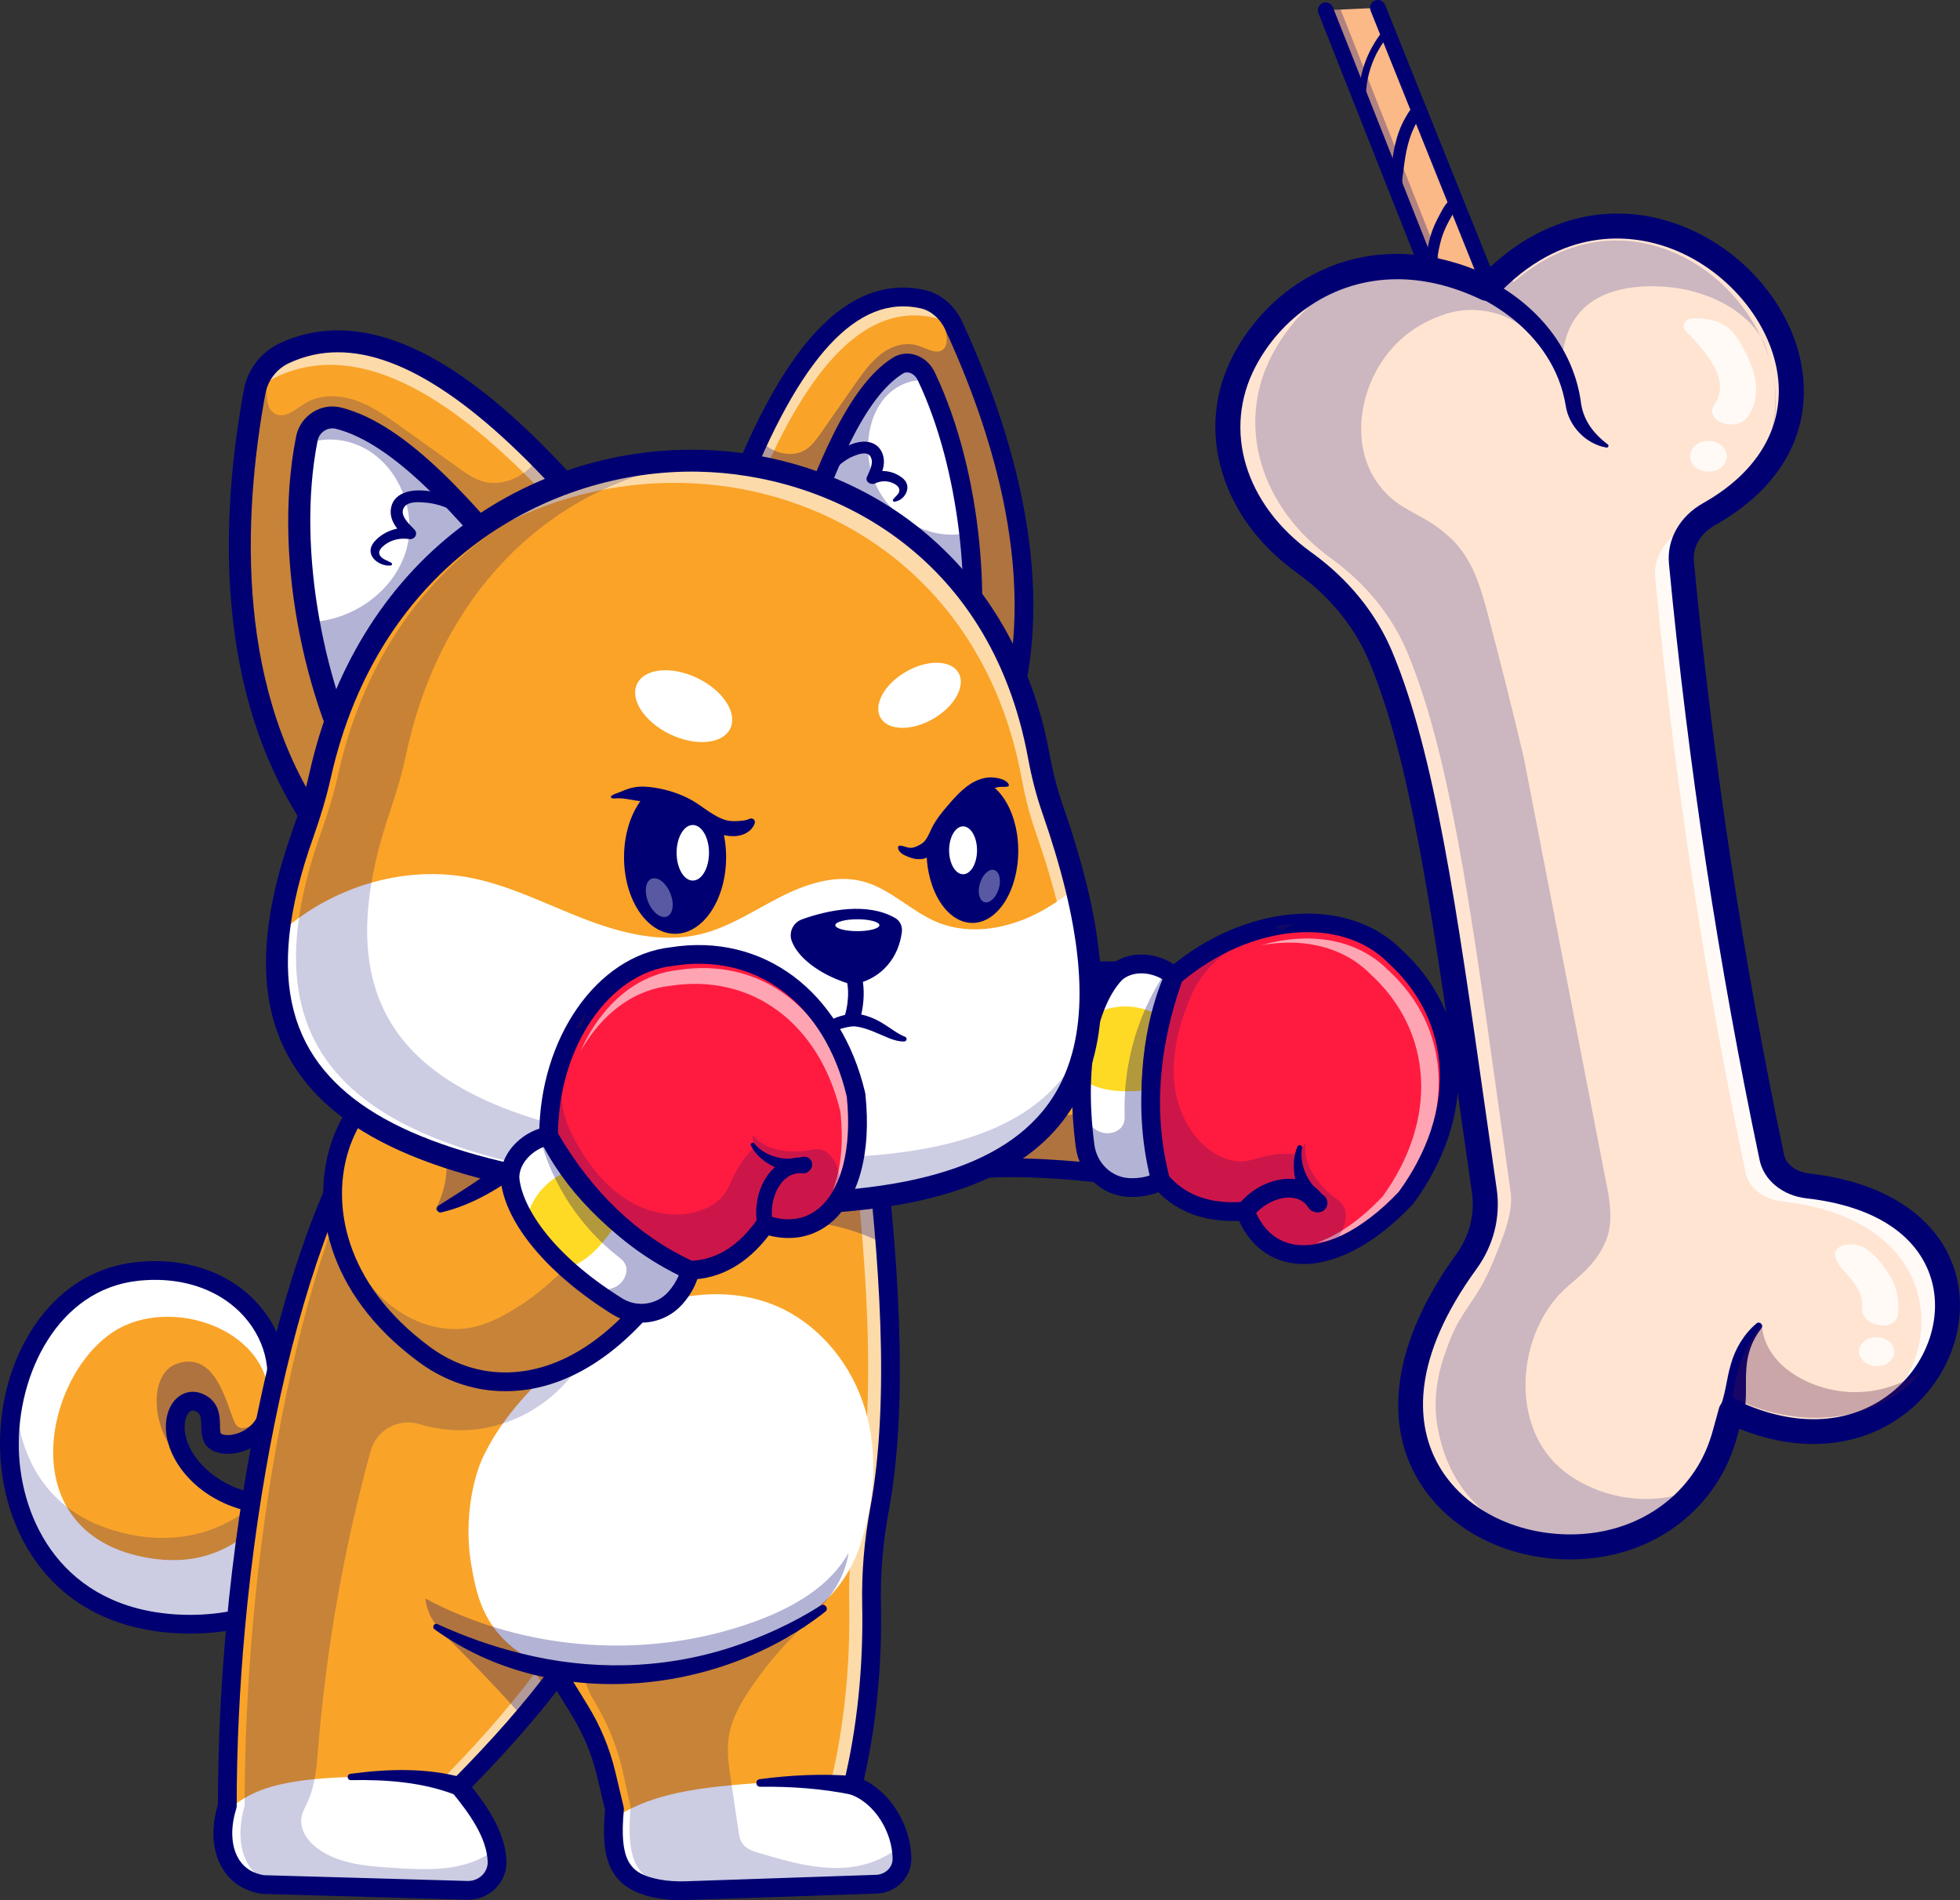 <?xml version="1.0" encoding="UTF-8"?>
<svg id="Livello_2" data-name="Livello 2" xmlns="http://www.w3.org/2000/svg" viewBox="0 0 3061.3 2968.44">
  <rect x="0" y="0" width="3061.3" height="2968.44" fill="#333333" stroke="none"/>
  <defs>
    <style>
      .cls-1 {
        fill: #faa327;
      }

      .cls-1, .cls-2, .cls-3, .cls-4, .cls-5, .cls-6, .cls-7, .cls-8, .cls-9, .cls-10, .cls-11, .cls-12 {
        stroke-width: 0px;
      }

      .cls-2 {
        fill: #4d1348;
      }

      .cls-13 {
        opacity: .6;
      }

      .cls-14 {
        opacity: .2;
      }

      .cls-3 {
        fill: #f9a429;
      }

      .cls-15 {
        opacity: .35;
      }

      .cls-4 {
        fill: none;
      }

      .cls-16 {
        opacity: .8;
      }

      .cls-5 {
        fill: #371a45;
      }

      .cls-6 {
        fill: #fff;
      }

      .cls-17 {
        opacity: .3;
      }

      .cls-7 {
        fill: #fbb987;
      }

      .cls-8 {
        fill: #ff1b40;
      }

      .cls-9 {
        fill: #feda24;
      }

      .cls-10 {
        fill: #ffe4d2;
      }

      .cls-11 {
        fill: #f9d3b7;
      }

      .cls-12 {
        fill: #000072;
      }
    </style>
  </defs>
  <g id="Layer_1" data-name="Layer 1">
    <g>
      <g>
        <g>
          <polyline class="cls-7" points="2070.55 16 2408.52 870.5 2482.66 835.4 2152.04 12.21"/>
          <g class="cls-17">
            <path class="cls-12" d="M2418.7,676.16h0c-28.87,13.66-63.27.08-75.02-29.62L2093.87,14.92l-23.32,1.08,337.97,854.49,74.14-35.09-63.96-159.25Z"/>
          </g>
          <path class="cls-12" d="M2408.52,882.71c-1.52,0-3.04-.28-4.48-.85-3.14-1.24-5.63-3.73-6.87-6.87L2059.2,20.49c-2.48-6.27.59-13.36,6.86-15.84,6.26-2.49,13.36.59,15.84,6.86l333.17,842.37,51.97-24.6L2140.71,16.76c-2.51-6.26.52-13.37,6.78-15.88,6.26-2.52,13.37.52,15.88,6.78l330.62,823.19c2.41,5.99-.27,12.82-6.11,15.59l-74.15,35.1c-1.65.78-3.44,1.17-5.22,1.17Z"/>
          <path class="cls-12" d="M2165.44,44.72c-8.3,5.26-14.06,14.89-19.12,23.14-5.56,9.07-10.16,18.74-13.87,28.71-3.65,9.82-6.33,20.01-7.96,30.36-.79,5.05-1.4,10.13-1.74,15.23-.16,2.46-.26,4.92-.31,7.39-.03,1.54-.03,3.08,0,4.62,0,.62.02,1.23.04,1.85-.15,1.67.36,1.34,1.52-1h4.88c.32.35.65.7.97,1.04l-.63,4.89c.07-.07.14-.13.21-.2,1.5-1.4,1.35-3.86,0-5.28-.07-.07-.14-.15-.21-.22-1.19-1.26-3.41-1.56-4.89-.63-2.68,1.68-3.28,4.63-1.88,7.38.98,1.93,3.82,3.12,5.9,2.4,4.13-1.44,5.06-4.35,5.12-8.38.08-5.57.01-11.06.48-16.62.92-10.87,3.14-21.62,6.4-32.03,3.18-10.15,7.42-19.92,12.64-29.18,2.72-4.83,5.71-9.52,8.94-14.02,3.23-4.5,6.96-8.56,9.37-13.58,1.73-3.6-1.97-8.33-5.86-5.86h0Z"/>
          <path class="cls-12" d="M2219.18,162.91c-10.16-3.95-19.73,13.4-23.68,20.15-6.2,10.6-10.88,22.04-14.21,33.85-3.37,11.93-5.43,24.17-7.1,36.43-1.67,12.27-4.62,25.64-1.31,37.85,3.39,12.49,22.74,5.29,16.79-7.08-.77-1.59-1.77-2.44-3.3-3.3,1.41,1.83,2.81,3.66,4.22,5.49-1.13-5.23.22-10.62.89-15.83.76-5.85,1.42-11.71,2.28-17.55,1.76-11.86,4.01-23.69,7.59-35.15,3.33-10.69,7.88-20.9,13.74-30.45,3.24-5.27,14.43-20.42,4.09-24.43h0Z"/>
          <path class="cls-12" d="M2267.59,310.34c-9.91,6.12-15.29,18.37-20.67,28.28-5.4,9.95-9.84,20.36-12.99,31.24-3.11,10.76-4.9,21.8-6.26,32.91-.72,5.93-1.22,11.87-1.64,17.83-.41,5.81-1.53,11.97-.07,17.66,2.06,8,12.14,6.51,14.79,0,2.03-5,1.63-11.19,2.14-16.54.53-5.58,1.13-11.16,1.88-16.72,1.38-10.25,3.33-20.48,6.14-30.45,2.9-10.27,7.06-19.84,12.15-29.2,5.1-9.39,12.19-19.56,12.18-30.61,0-3.78-4.35-6.44-7.66-4.39h0Z"/>
          <path class="cls-12" d="M2318.96,433.01c-1.62,1.14-3.62,1.44-5.22,2.76-2.11,1.74-3.93,4.14-5.51,6.36-3.23,4.53-6.14,9.33-8.88,14.16-5.47,9.66-9.89,19.91-13.49,30.4-3.51,10.23-6.16,20.76-7.91,31.43-.9,5.48-1.61,11-2.07,16.53-.49,5.74-1.53,11.6,1.09,16.88,3.09,6.22,13.94,1.83,11.37-4.79-.1-.57-.2-1.13-.3-1.7.03-2.86-2.88-3.93-5.17-2.97-.18.03-.36.07-.53.1,1.79,3.12,3.58,6.24,5.37,9.36,2.48-4.6,1.89-9.82,2.27-14.92.42-5.58,1.1-11.12,2.07-16.63,1.87-10.65,4.64-21.15,8.26-31.34,3.52-9.9,7.92-19.55,12.92-28.79,2.64-4.88,5.94-9.47,8.29-14.49,2.19-4.68,2.15-7.42-.33-11.77-.41-.72-1.51-1.09-2.23-.59h0Z"/>
          <path class="cls-12" d="M2357.24,532.86c-9.56,5.57-13.34,19.21-17.21,28.91-4.59,11.51-8.33,23.36-11.36,35.38-5.87,23.24-10.13,48.34-9.36,72.38,3.38-2.57,6.76-5.15,10.14-7.72-2.61-.94-3.86-.62-6.17.81-5.08,3.14-5.29,10.74,0,13.83,5.51,3.22,11.66-.98,12.05-6.91,1.51-23.12,3.4-45.47,9.12-68.03,2.77-10.93,6.2-21.66,10.06-32.25,1.95-5.35,4.07-10.62,6.32-15.85,2.2-5.12,4.59-10.54,3.95-16.22-.41-3.65-3.97-6.4-7.54-4.32h0Z"/>
          <path class="cls-12" d="M2412.7,652.85c-2.71,1.89-4.69,2.27-6.79,5.07-1.97,2.62-3.76,5.65-5.34,8.51-3.18,5.78-5.65,12.07-8.09,18.2-5.23,13.16-9,27.05-12.09,40.85-6.13,27.35-8.64,55.52-7.69,83.52l8.24-8.24c.95.09,1.91.18,2.86.27-.37-3.8-4.19-5.22-7.11-2.94-3.34,2.6-3.88,6.92-4,10.91-.32,10.61,16.84,10.62,16.48,0-.92-26.99,1.47-53.88,7.28-80.25,2.82-12.81,6.58-25.31,10.73-37.74,2.12-6.35,4.52-12.64,6.54-19.02.99-3.12,2.1-6.38,2.76-9.59.59-2.89-.3-4.87-.45-7.61-.08-1.55-1.88-2.96-3.36-1.93h0Z"/>
        </g>
        <g>
          <path class="cls-10" d="M2290.35,1970.88c23.96-32.97,33.57-71.88,28-110.42-56.28-391.31-89.21-661.35-161.97-835.02-23.47-55.99-64.06-106.43-118.32-145.76-.47-.34-.94-.69-1.41-1.03-109.98-79.25-149.88-206.58-92.94-315.09,39.93-76.04,116.12-136.39,212.31-145.68,50.54-4.96,106.57,4.21,165.79,32.54.18-.17.3-.32.48-.49,1.03-1.09,2.06-2.18,3.08-3.26,5.79-6.06,11.61-11.77,17.57-17.17,257.55-236.4,608.4,133.29,382.14,334.44-.01.08-.07.11-.18.17-4.25,3.78-8.68,7.49-13.34,11.13-.29.24-.63.51-.96.74-12.21,9.5-25.85,18.55-40.99,27.08-29.96,16.87-46.3,45.74-43.42,75.75,30.7,322.59,78.61,631.84,141.29,929.58,4.88,23.18,27.74,41.09,56.12,44.27,258.59,29.01,262.68,245.56,140.54,340.09-60.83,47-152.84,63.83-260.38,12.31l-4.61,16.68-5.3,19.13c-5.75,20.74-13.98,40.97-25.51,59.9-6.01,9.85-12.58,19.06-19.66,27.61-2.26,2.74-4.61,5.44-6.99,8.04-51.1,56.63-124.4,81.85-196.48,80.09-179.28-4.38-351-175.59-154.85-445.63Z"/>
          <g class="cls-16">
            <path class="cls-6" d="M2684.17,788.01c-.01.08-.07.11-.18.17-4.25,3.78-8.68,7.49-13.34,11.13-.29.24-.63.51-.96.74-12.21,9.5-25.85,18.56-40.99,27.08-29.96,16.87-46.3,45.74-43.42,75.75,30.7,322.59,78.61,631.84,141.29,929.58,4.88,23.18,27.74,41.09,56.12,44.27,258.59,29.01,262.68,245.56,140.54,340.09-.6.47-1.23.91-1.84,1.37,15.55-6.89,29.86-15.48,42.76-25.44,122.14-94.53,118.05-311.08-140.54-340.09-28.37-3.18-51.24-21.09-56.12-44.27-62.68-297.73-110.58-606.99-141.29-929.58-2.88-30.01,13.47-58.88,43.42-75.75,15.14-8.53,28.78-17.59,40.99-27.08.33-.23.68-.5.96-.74,4.66-3.64,9.09-7.35,13.34-11.13.11-.06.16-.1.18-.17,216.45-192.43-95.24-539.02-348.16-361.76,17.86-12.53,78.58-51.86,163.55-48.53,122.5,4.8,190.81,94.16,205.95,113.96,8.22,10.76,78.05,105.54,31.42,213.67-24.72,57.32-70.66,91.7-93.68,106.74Z"/>
          </g>
          <path class="cls-12" d="M2452.71,2436.15c-5.31,0-10.64-.14-16.02-.41-103.31-5.22-191.82-59.38-231-141.31-44.67-93.43-20.21-212.41,68.86-335.01,20.62-28.39,29.32-62.54,24.48-96.18-5.76-40.04-11.27-78.81-16.61-116.34-46.26-325.29-79.69-560.31-144.06-713.9-22.25-53.09-60.9-100.64-111.78-137.5l-1.34-.97c-57.85-41.7-98.09-95.93-116.37-156.84-18.71-62.33-12.64-125.69,17.55-183.22,62.14-118.39,210.06-206.8,390.95-127.57,85.47-85.42,193.28-113.96,297.78-78.25,108.82,37.18,191.58,136.67,201.27,241.94,8.59,93.35-40.15,174.86-137.23,229.5-23.18,13.05-35.73,34.3-33.58,56.86,29.79,312.58,77.22,624.6,140.97,927.4,3.11,14.77,19.23,26.65,39.21,28.89,118.8,13.34,201.72,68.75,227.49,152.03,22.89,73.97-4.37,160.48-67.85,215.26-70.18,60.58-169.38,71.82-268.9,31.52l-3.88,14.02c-6.54,23.64-15.84,45.46-27.66,64.85-48.22,79.16-134.24,125.22-232.29,125.22ZM2182.42,436.22c-102.11,0-181.9,61.14-221.4,136.41-51.81,98.71-16.82,215.33,87.05,290.2l1.42,1.02c56.7,41.08,99.88,94.35,124.9,154.05,66.31,158.22,100.03,395.33,146.71,723.5,5.34,37.51,10.85,76.26,16.6,116.28,6.29,43.75-4.91,88.04-31.54,124.7-102.86,141.59-92.24,238.68-65.22,295.2,32.99,68.99,108.75,114.65,197.73,119.15,90.15,4.62,169.73-35.11,212.98-106.12,9.93-16.3,17.79-34.79,23.36-54.94l9.9-35.82c1.54-5.58,5.47-10.18,10.73-12.57,5.27-2.4,11.32-2.34,16.53.16,93.44,44.77,183.75,38.76,247.74-16.48,51.9-44.79,74.42-114.78,56.05-174.14-21.28-68.75-90.36-113.06-194.53-124.76-37.07-4.17-66.44-28.14-73.08-59.67-64.06-304.22-111.71-617.7-141.63-931.74-3.6-37.82,16.82-74.08,53.31-94.61,82.85-46.64,124.58-114.78,117.49-191.88-8.19-88.99-81.78-176.7-175-208.55-54.85-18.74-162.39-33.51-266.42,78.12-5.81,6.24-15.01,8-22.72,4.3-46.41-22.19-90.45-31.82-130.97-31.82Z"/>
          <path class="cls-12" d="M2055.82,432.13c154.91-83.78,385.48,13.93,412.94,193.04,2.78,28.18,17.63,50.53,42.43,69.1,1.22.91,1.48,2.64.56,3.86-.64.86-1.69,1.24-2.67,1.07-31.96-5.35-58.91-33.38-63.67-65.85-18.41-113.39-131.99-189.2-241.21-198.86-46.3-4.64-93.46,3.33-134.82,23.62-17.07,8.12-30.17-16.35-13.55-25.98h0Z"/>
          <path class="cls-12" d="M2686.25,2199.06c8.79-19.55,10.33-45.19,16.99-67.11,6.61-24.56,20.7-48.04,40.12-64.38,4.95-4.32,11.96,2.61,7.69,7.6-14.17,18.01-21.78,39.01-23.34,61.62-2.19,25.13,1.72,48.27-4.49,74.93-7.68,27.84-47.97,14.11-36.96-12.66h0Z"/>
          <g class="cls-17">
            <path class="cls-2" d="M2457.99,634.81c8.13,14.85,16.79,26.28,22.79,33.52-10.31-11.22-32.78-38.58-40.18-76.7,4.41,13.42,7.85,25.74,17.39,43.18Z"/>
          </g>
          <g class="cls-17">
            <path class="cls-2" d="M2706.31,2182.73c1.32-14.43,4.39-31.4,10.83-49.93,8.49-24.4,20.33-44.32,31.31-59.49l3.47-2.28c.51,8.3,3.68,37.89,35.55,65.29,5.67,4.87,35.75,29.88,85.5,36.8,73.59,10.24,123.97-28.32,128.37-31.81-5.41,7.73-42.02,57.82-127.42,70.76-88.65,13.43-158.13-24.04-167.62-29.33Z"/>
          </g>
          <g class="cls-16">
            <path class="cls-6" d="M2632.56,516.61c28.84,30.23,72.8,75.74,45.16,115.07-18.08,25.73,33.73,45.09,51.71,19.73,21.4-30.18,14.35-66.04-1.45-97.34-7.48-14.82-15.97-32.39-30.81-43.44-14.44-10.75-35.44-14.01-54.36-13.26-11.06.44-17.04,12.12-10.25,19.24h0Z"/>
          </g>
          <g class="cls-16">
            <path class="cls-6" d="M2640.44,708.26c-.1.43-.2.85-.3,1.28-1.35,5.72,1.06,12.76,5.23,17.46,4.15,4.69,11.61,8.82,18.68,9.55,7.34.75,15.27-.14,21.19-3.96,6.03-3.89,9.8-8.87,11.29-15.15.1-.43.2-.85.3-1.28,1.35-5.72-1.06-12.76-5.23-17.46-4.15-4.69-11.61-8.82-18.68-9.55-7.34-.75-15.27.14-21.19,3.96-6.03,3.89-9.8,8.87-11.29,15.15h0Z"/>
          </g>
          <g class="cls-16">
            <path class="cls-6" d="M2866.21,1961.87c2.66,14.72,15.58,24.47,25.12,36.55,11.83,14.97,18.25,27.55,17.15,45.5-1.81,29.61,54.16,37.89,56.19,7.88,1.86-27.49-3.59-47.06-20.94-70.94-12.47-17.15-32.41-41.53-60.6-36.35-9.92,1.82-18.61,8.02-16.92,17.36h0Z"/>
          </g>
          <g class="cls-16">
            <path class="cls-6" d="M2903.87,2107.83c-1.06,5.71.86,12.14,5.05,16.87,4.01,4.53,11.22,8.52,18.05,9.22,7.09.73,14.75-.14,20.47-3.83,5.7-3.67,9.78-8.6,10.9-14.64,1.06-5.71-.86-12.14-5.05-16.87-4.01-4.53-11.22-8.52-18.05-9.22-7.09-.73-14.75.14-20.47,3.83-5.7,3.67-9.78,8.6-10.9,14.64h0Z"/>
          </g>
          <g>
            <g class="cls-17">
              <path class="cls-2" d="M2764.05,562.65c1.38,4.97,3.21,11.81,4.9,20.03-1.33-6.73-2.97-13.42-4.9-20.03Z"/>
            </g>
            <g class="cls-17">
              <path class="cls-2" d="M2704.05,777.24c.94-.9,1.88-1.76,2.78-2.67,23.27-22.47,39.78-46.93,50.54-72.29-3.53,7.34-20.73,41.21-51.51,73.03-.09.1-1.85,1.96-1.82,1.93Z"/>
            </g>
            <g class="cls-17">
              <path class="cls-2" d="M2763.96,562.35c-4.52-16.21-6.82-24.44-13.47-35.54-.04-.07-.09-.13-.13-.2,5.51,11.7,10.1,23.75,13.69,36.04-.03-.09-.06-.21-.08-.3Z"/>
            </g>
            <g class="cls-17">
              <path class="cls-2" d="M2757.38,702.28c.46-.95.7-1.48.7-1.48,20.75-45.87,16.63-90.22,10.88-118.12,7.8,39.47,4.97,80.61-11.58,119.6Z"/>
            </g>
            <g class="cls-14">
              <path class="cls-12" d="M2440.46,2415.84c-34.35-5.81-67.33-17.66-95.97-35.35-75.8-46.87-91.62-116.58-97.2-141.21-14.12-62.39,5.22-113.62,15.39-140.65,20.77-55.04,42.76-63.52,68.56-125.49,18.72-45.07,32.52-80.62,28.17-111.35-55.71-394.37-88.25-666.54-160.76-841.53-23.4-56.38-63.91-107.21-118.13-146.76-.47-.34-.94-.69-1.41-1.03-109.88-79.75-149.6-208.09-92.48-317.53,33.17-63.47,91.11-116.12,164.67-137.73,50.54-4.96,106.57,4.21,165.79,32.54.18-.17.3-.32.48-.49,1.03-1.09,2.06-2.18,3.08-3.26,5.79-6.06,11.61-11.77,17.57-17.17,8.75,3.37,17.55,7.27,26.48,11.54.7-.62,1.39-1.2,2.09-1.81.6-.59,1.15-1.23,1.76-1.86.09.05.17.14.21.19,148.15-125.18,320.63-39.72,381.63,89.74-26.97-44.76-87.35-73.65-146.29-78.37-17.29-1.39-82.93-6.66-125.68,29.09-39.3,32.89-39.16,83.66-39.09,107.64.02,10.34,1.03,19.02,2.01,25.28-2.38-7.85-5.02-16.13-9.46-26.01-9.41-21.27-20.32-35.8-27.64-45.57-3.31-4.4-7.25-9.36-11.94-14.71-30.58-35.01-86.47-49.08-134.52-33.48-.31.12-.63.23-.93.31-103.22,34.02-123.35,125.91-126.43,139.87-2.9,13.27-16.74,76.23,25.56,129.74,32.19,40.72,65.24,38.87,109.12,79.64,34.36,31.88,46.9,75.33,57.95,116.83,20.03,75.3,38.96,150.77,56.88,226.41l132.26,682.33c3.54,24.62,5.61,49.87-4.03,72.96-16.07,38.61-44.88,57.18-64.89,75.92-71.46,66.81-86.69,206.89-7.64,277.86,36.2,32.46,100.97,58.39,169.57,46.46,14.26-2.49,27.13-6.33,38.75-11.1-2.26,2.74-4.61,5.44-6.99,8.04-51.1,56.63-124.4,81.85-196.48,80.09Z"/>
            </g>
          </g>
          <line class="cls-4" x1="2512.17" y1="1865.6" x2="2379.91" y2="1183.27"/>
        </g>
      </g>
      <g>
        <g>
          <path class="cls-3" d="M273.79,2536.67c236.78,15,355.71-197.23,355.71-197.23l-48.02-47.69c-52.2,40.27-102.24,56.96-146.26,58.33-12.15.4-23.83-.4-34.97-2.16-39.91-6.34-72.89-25.34-95.14-49.06-24.15-25.67-35.73-56.85-29.99-83.35,4.36-20.08,19.36-31.9,36.19-24.26,31.18,14.13,6.6,50.9,27.36,61.72,18.39,9.55,58.11.43,75.13-30.97,1.95-3.57,3.71-7.17,5.34-10.82v-.04c1.59-3.5,2.99-6.99,4.29-10.53,39.94-109.48-55.81-231.37-210.06-214.21-100.94,11.21-167.6,94.67-190.2,193.41-35.08,153.25,36.19,343.31,250.62,356.86Z"/>
          <g class="cls-17">
            <path class="cls-12" d="M305.12,2298.85c-24.15-25.67-35.73-56.85-29.99-83.35,4.36-20.08,19.36-31.9,36.19-24.26,31.18,14.13,6.6,50.9,27.36,61.72,18.39,9.55,58.11.43,75.13-30.97,1.95-3.57,3.71-7.17,5.34-10.82v-.04c1.59-3.5,2.99-6.99,4.29-10.53-16.33,17.66-46.65,45.35-57.36,20.69-13.34-30.75-29.27-110.42-88.86-91.21-51.3,16.58-42.03,125.63,27.9,168.75Z"/>
          </g>
          <path class="cls-11" d="M14.67,2255.52c0,134,79.09,269.76,259.13,281.16,236.78,15,355.71-197.23,355.71-197.23l-48.02-47.69c-52.2,40.27-102.24,56.96-146.26,58.33-38.65,39.98-97.52,108.87-219.08,80.75-55.84-12.94-91.71-41.31-111.97-76.89-60.35-46.97-77.83-117.96-81-174.05-.11.47-.22.94-.32,1.41-.47,1.98-.9,4-1.3,6.02-.58,2.85-1.12,5.7-1.62,8.58-.29,1.48-.54,2.96-.76,4.43-.43,2.49-.79,5.01-1.15,7.5-.43,2.99-.79,5.98-1.12,8.98-.07.29-.11.54-.11.79-.32,2.63-.58,5.3-.79,7.93l-.11,1.3c-.29,3.17-.5,6.38-.68,9.55-.18,3.21-.32,6.38-.4,9.59-.11,3.17-.14,6.38-.14,9.55Z"/>
          <path class="cls-6" d="M273.79,2536.67c236.78,15,355.71-197.23,355.71-197.23l-48.02-47.69c-52.2,40.27-102.24,56.96-146.26,58.33-38.65,39.98-97.53,108.88-219.07,80.74-201.51-46.65-142.91-294.34-29.68-355.84,92.54-50.25,252.71,8.47,232.67,136.16,50.33-112.04-46.54-242.44-205.77-224.74-257.65,28.62-292.11,527.99,60.42,550.27Z"/>
          <g class="cls-14">
            <path class="cls-12" d="M84.32,2450.97c-2.45-2.75-4.84-5.54-7.16-8.38-.2-.24-.41-.48-.6-.73-2.37-2.93-4.66-5.92-6.9-8.95-.37-.51-.75-1.01-1.12-1.52-2.19-3.02-4.33-6.08-6.38-9.19-.24-.36-.47-.73-.71-1.09-2.07-3.17-4.08-6.37-6.01-9.62-.07-.11-.13-.22-.2-.33-1.95-3.3-3.82-6.65-5.63-10.03-.25-.47-.51-.94-.76-1.42-1.76-3.34-3.46-6.72-5.09-10.14-.16-.34-.32-.69-.48-1.04-3.33-7.09-6.36-14.31-9.1-21.66-.15-.4-.3-.8-.45-1.21-1.33-3.62-2.59-7.27-3.78-10.94-.1-.31-.19-.62-.29-.92-2.43-7.58-4.55-15.27-6.38-23.03-.07-.29-.14-.59-.21-.88-.89-3.84-1.71-7.7-2.46-11.58-.05-.27-.1-.55-.16-.82-1.51-7.93-2.72-15.91-3.63-23.94-.03-.22-.05-.43-.08-.65-.44-3.96-.81-7.94-1.11-11.92-.02-.28-.04-.55-.06-.83-.59-8.07-.89-16.16-.9-24.24,0-.13,0-.26,0-.4,0-.09,0-.18,0-.26,0-6.22.18-12.43.53-18.63,0-.08,0-.16,0-.25,0-.14.02-.29.03-.43.94-16.4,3.05-32.68,6.31-48.6,0,0,0-.02,0-.03,0,0,0,0,0,0,.27-1.31.56-2.6.84-3.91.15-.7.29-1.41.45-2.11.02-.09.04-.17.06-.26.09-.41.17-.81.27-1.22.13,2.23.28,4.49.45,6.76.03.39.06.78.09,1.17.15,1.95.33,3.91.52,5.89.04.39.07.77.11,1.16.46,4.6,1.03,9.28,1.72,14,.07.51.15,1.02.23,1.53.3,2,.62,4.01.97,6.02.07.39.13.77.2,1.16.42,2.41.87,4.82,1.36,7.25.05.25.11.5.16.75.43,2.13.89,4.26,1.38,6.4.13.56.26,1.11.39,1.67.5,2.12,1.02,4.25,1.57,6.38.07.28.14.56.21.84.64,2.43,1.32,4.87,2.04,7.31.12.41.25.82.37,1.23.6,2.02,1.24,4.03,1.9,6.05.18.56.37,1.13.56,1.69.78,2.32,1.58,4.63,2.43,6.94.03.07.05.15.08.22.89,2.41,1.84,4.82,2.82,7.22.21.52.43,1.04.65,1.55.79,1.91,1.62,3.81,2.47,5.7.26.57.51,1.14.77,1.71,2.15,4.67,4.48,9.31,7,13.89.34.62.69,1.23,1.04,1.85.98,1.74,2,3.48,3.04,5.21.36.59.71,1.19,1.07,1.78,1.36,2.2,2.76,4.39,4.22,6.56.27.41.56.81.84,1.21,1.2,1.76,2.44,3.5,3.71,5.23.54.74,1.09,1.47,1.64,2.2,1.12,1.49,2.28,2.96,3.45,4.43.54.67,1.07,1.35,1.62,2.02,1.61,1.95,3.26,3.88,4.97,5.79.66.73,1.34,1.45,2.01,2.18,1.15,1.25,2.32,2.49,3.51,3.72.85.87,1.71,1.74,2.58,2.6,1.12,1.11,2.27,2.2,3.43,3.29,1.01.95,2.02,1.91,3.06,2.85,1.67,1.51,3.38,2.99,5.13,4.46,1.17.98,2.39,1.95,3.6,2.91,21.91,17.47,49.54,31.78,84.4,40.93,105.48,27.69,176.9-13.95,213.35-45.6,11.14,1.77,22.82,2.56,34.97,2.16,44.02-1.37,94.05-18.06,146.25-58.33l48.02,47.69s-118.93,212.23-355.71,197.23c-5.09-.32-10.08-.77-15.01-1.29-.86-.09-1.72-.17-2.57-.27-4.72-.53-9.37-1.15-13.95-1.86-.84-.13-1.67-.27-2.5-.4-4.7-.76-9.35-1.59-13.89-2.54-.11-.02-.21-.05-.32-.07-4.51-.94-8.92-1.99-13.27-3.11-.69-.18-1.38-.35-2.07-.53-4.24-1.12-8.41-2.33-12.51-3.61-.75-.23-1.49-.48-2.23-.72-4.16-1.34-8.26-2.74-12.27-4.24-.23-.09-.45-.18-.68-.27-3.91-1.47-7.73-3.03-11.49-4.66-.57-.24-1.14-.48-1.7-.73-3.75-1.65-7.42-3.38-11.03-5.17-.68-.34-1.35-.68-2.02-1.02-3.63-1.84-7.2-3.74-10.68-5.72-.3-.17-.59-.35-.88-.52-3.36-1.93-6.65-3.94-9.87-6-.45-.29-.91-.57-1.36-.86-3.27-2.12-6.46-4.31-9.59-6.56-.59-.42-1.17-.85-1.76-1.28-3.12-2.28-6.18-4.61-9.16-7.02-.32-.26-.63-.53-.95-.79-2.88-2.35-5.69-4.75-8.43-7.2-.33-.29-.67-.58-.99-.87-2.81-2.54-5.54-5.15-8.21-7.81-.49-.49-.97-.97-1.46-1.46-2.64-2.67-5.23-5.39-7.73-8.16-.3-.33-.58-.66-.87-.99Z"/>
          </g>
          <path class="cls-12" d="M297.07,2552.08c-8.03,0-16.1-.26-24.2-.77C76.28,2538.87,3.07,2388.73.1,2263.93c-1.66-69.78,16.92-137.56,52.31-190.84,39.19-59.01,94.29-94.02,159.33-101.25,87.02-9.7,164.25,22.09,206.57,84.97,35.26,52.39,38.39,116.75,8.37,172.16-20.2,37.29-68.35,50.71-94.76,36.98-17.07-8.89-17.38-26.79-17.59-38.64-.26-15-1.35-19.24-9.05-22.72-3.68-1.67-5.86-.97-7.18-.31-3.84,1.93-7.15,7.43-8.65,14.34-6.59,30.43,15.5,68.54,53.72,92.68,65.08,41.11,150.82,29.45,229.34-31.15,6.41-4.96,15.61-3.76,20.55,2.65,4.94,6.4,3.76,15.61-2.64,20.55-88.68,68.46-186.96,80.69-262.9,32.73-48.42-30.58-75.85-81.43-66.71-123.65,3.42-15.82,12.21-28.32,24.12-34.31,10.05-5.06,21.57-5.13,32.44-.21,25.61,11.59,26.01,34.95,26.25,48.9.09,5.2.21,12.32,1.82,13.15,11.2,5.84,42.33-.69,55.47-24.94,24.73-45.65,22.15-98.68-6.91-141.85-36.12-53.66-103.02-80.65-179.03-72.21-124.26,13.81-188.36,145.43-185.59,262.28,2.67,112.42,68.53,247.66,245.33,258.84,224.48,14.08,340.86-187.77,342.01-189.81,3.97-7.05,12.89-9.56,19.94-5.6,7.05,3.96,9.56,12.88,5.61,19.93-1.26,2.26-31.68,55.9-92.27,108.17-74.1,63.94-161.11,97.31-252.94,97.31Z"/>
        </g>
        <g>
          <g>
            <path class="cls-3" d="M1761.3,1516.58l-22.76,312.85-.39,5.69c-145.68-17.52-267.86-16.59-338.33,24.91-19.97,11.73-35.8,26.77-46.83,45.54l14.36-388.99h393.96Z"/>
            <path class="cls-12" d="M1353,1920.22c-1.36,0-2.74-.19-4.1-.59-6.44-1.88-10.78-7.9-10.54-14.6l14.36-388.98c.29-7.88,6.76-14.11,14.64-14.11h393.96c4.07,0,7.96,1.69,10.73,4.67,2.77,2.98,4.18,6.98,3.88,11.04l-23.16,318.56c-.29,3.99-2.2,7.7-5.3,10.24-3.09,2.55-7.08,3.71-11.07,3.24-212.59-25.59-330.4-5.48-370.77,63.3-2.68,4.57-7.54,7.24-12.63,7.24ZM1381.47,1531.24l-12.27,332.28c59.36-51.46,172.4-65.3,355.44-44.7l20.91-287.58h-364.08Z"/>
            <g class="cls-17">
              <path class="cls-5" d="M1392.83,1750.46c.59,4.34,1.12,8.73,1.56,13.08-.98-.41-1.9-.83-2.83-1.29l1.27-11.78Z"/>
            </g>
            <g class="cls-17">
              <path class="cls-12" d="M1738.54,1829.44l-.39,5.69c-145.68-17.52-267.86-16.59-338.33,24.91.1-32.2-1.71-64.45-5.42-96.5,34.82,15.25,74.62,9.72,112.03,3.82,67.83-10.6,135.62-21.19,203.4-31.79,2-.31,4.15-.57,5.91.52,1.81,1.14,2.64,3.46,3.27,5.63,8.64,28.63,15.19,57.99,19.53,87.71Z"/>
            </g>
          </g>
          <g>
            <path class="cls-6" d="M1812.87,1844.78c-14,7.66-31.88,11.29-49.79,10.41-34.89-1.74-63.73-29.51-68.4-65.34-2.21-17.07-3.74-33.45-4.62-49.11-6.14-107.75,17.36-182.68,50.7-218.64,1.46-1.59,3.02-3.06,4.78-4.36,21.78-16.48,53.41-14.59,76.43-1.15,4.17,2.44,8.06,5.26,11.56,8.4-36.18,83.49-48.44,196.26-20.67,319.79Z"/>
            <path class="cls-9" d="M1814.05,1589.13c-26.32-17.34-60.3-21.62-89.81-11.3-6.75,2.36-13.5,5.62-18.01,11.32-4.86,6.14-6.49,14.28-7.96,22.07-3.52,18.58-7.04,37.15-10.56,55.73-.95,5.02-1.86,10.47.33,15.08,1.76,3.72,5.25,6.2,8.72,8.27,29.41,17.46,65.54,15.38,99.32,12.78-2.43-30.27,2.76-61.15,14.93-88.76,3.35-7.59,6.58-18.08.04-22.99"/>
            <path class="cls-12" d="M1768.46,1869.95c-2.03,0-4.06-.05-6.09-.15-42.03-2.09-76.59-34.92-82.18-78.07-16.09-124.06,2.55-228.57,49.85-279.58,2.19-2.36,4.37-4.35,6.66-6.09,33.25-25.19,80.35-15.68,106.66,8.05,4.67,4.21,6.13,10.93,3.63,16.7-38.09,87.95-45.13,198.31-19.82,310.74,1.44,6.38-1.52,12.93-7.26,16.07-14.64,8.02-32.71,12.32-51.45,12.32ZM1782.63,1520.62c-10.16,0-20.15,2.67-28.25,8.8-.91.69-1.84,1.55-2.85,2.64-32.01,34.51-59.92,119.86-42.29,255.89,3.77,29.08,26.72,51.19,54.58,52.57,11.25.59,22.52-.98,32.21-4.32-22.65-109.91-15.74-217.77,19.6-306.32-9.53-5.79-21.39-9.27-33.01-9.27Z"/>
            <path class="cls-8" d="M1944.98,1892.04c-2.81.24-5.57.37-8.32.51-52.21,2.42-93.89-12.74-123.79-47.77-26.93-102.39-19.13-209.1,20.67-319.79,47.16-40.36,102.17-67.19,156.1-78.04.36-.04.69-.12,1.02-.2,11.15-2.19,22.28-3.75,33.27-4.51,59.1-4.48,114.58,11.57,154.14,51.16,107.25,97.23,113.42,247.22,17.82,377.98-107.46,113.91-216.29,114.9-250.9,20.65Z"/>
            <g class="cls-13">
              <path class="cls-6" d="M1998.58,1473.12c54.09-3.6,105.03,11.63,141.58,48.37,99.02,90.29,105.89,228.19,19.42,347.52-35.37,37.64-71.01,61.55-103.64,72.68,39.43-4.87,85.45-30.68,131.01-79.16,86.47-119.33,79.6-257.23-19.42-347.52-36.55-36.73-87.49-51.96-141.58-48.37-10.06.61-20.24,1.94-30.43,3.85-.3.07-.6.14-.93.17-8.32,1.6-16.66,3.66-24.98,6.09,9.71-1.77,19.4-3.05,28.97-3.62Z"/>
            </g>
            <path class="cls-12" d="M2036.28,1974.66c-8.09,0-15.99-.78-23.65-2.35-34.29-7.03-61.4-29.96-77.25-65.02-56.91,2.18-101.78-15.64-133.66-53.01-1.43-1.67-2.46-3.65-3.02-5.78-27.18-103.44-20.1-213.95,21.05-328.46.86-2.4,2.33-4.52,4.26-6.18,119.38-102.17,279.24-115.76,364.15-31.06,55.31,50.25,86.25,114.68,89.51,186.36,3.23,70.94-20.97,143.86-69.96,210.87-.36.49-.75.96-1.17,1.41-56.89,60.3-117.58,93.22-170.26,93.22ZM1944.98,1877.4c6.1,0,11.62,3.8,13.75,9.6,11.52,31.38,32.19,50.95,59.79,56.61,46.57,9.52,108.62-20.95,166.08-81.61,91.35-125.54,84.96-265.87-16.38-357.74-.18-.16-.36-.33-.53-.51-73.42-73.55-214.1-60.26-321.67,29.86-37.51,106.29-44.18,208.57-19.83,304.12,27.66,30.83,66.17,43.8,117.62,39.7.39-.03.79-.05,1.17-.05Z"/>
            <path class="cls-12" d="M1944.96,1906.7c-3.16,0-6.35-1.02-9.03-3.12-6.36-5-7.48-14.2-2.49-20.57,20.93-26.68,53.87-42.85,83.82-41.33,21.85,1.15,40.03,11.58,51.19,29.38,4.3,6.86,2.23,15.9-4.63,20.2-6.86,4.31-15.9,2.23-20.2-4.63-6.12-9.76-15.5-15.03-27.9-15.68-20.44-1.03-44.24,11.04-59.23,30.15-2.89,3.68-7.19,5.61-11.54,5.61Z"/>
            <path class="cls-12" d="M2033.62,1793.43c-2.51,14.73.63,29.58,6.84,42.37,6.23,12.82,15.65,23.76,26.56,31.36,6.7,4.67,8.34,13.88,3.67,20.58-5.39,7.98-17.49,8.43-23.52.97-12.18-13.76-20.32-30.08-24.14-47.05-3.79-16.9-3.16-34.89,3.44-50.42,1.72-4.09,8.04-2.15,7.16,2.19h0Z"/>
            <g class="cls-17">
              <path class="cls-12" d="M1812.87,1844.78c-14,7.66-31.88,11.29-49.79,10.41-34.89-1.74-63.73-29.51-68.4-65.34-2.21-17.07-3.74-33.45-4.62-49.11,6.93,11.49,15.57,22.19,27.49,27.31,14.03,5.95,33.42.56,37.87-14.39,1.46-4.76,1.25-9.91,1.09-14.98-1.96-78.79,21.39-157.98,65.47-222.1,4.17,2.44,8.06,5.26,11.56,8.4-36.18,83.49-48.44,196.26-20.67,319.79Z"/>
            </g>
            <g class="cls-17">
              <path class="cls-5" d="M1990.65,1446.76c4.04,1.87,8.03,3.93,11.9,6.22l21.38-10.73-33.27,4.51Z"/>
            </g>
            <g class="cls-14">
              <path class="cls-12" d="M2038.68,1868.33c-3.43-2.73-7.31-4.81-11.36-6.28-8.47-3.01-17.85-3.49-26.73-1.97-13.16,2.28-25.35,8.53-36.73,15.64-9.75,6.05-19.34,13.11-27.2,21.52-52.21,2.42-93.89-12.74-123.79-47.77-26.93-102.39-19.13-209.1,20.67-319.79,47.16-40.36,102.17-67.19,156.1-78.04-13.14,4.42-26.08,9.5-38.65,15.53-30.92,14.85-59.67,36.29-78.41,65.69-8.13,12.7-14.24,26.71-19.55,40.9-15.03,40.2-24.01,83.87-17.74,126.5,6.24,42.59,29.51,83.98,66.38,104.13,11.54,6.26,24.4,10.44,37.39,9.99,11.92-.41,23.33-4.64,34.9-7.52,18.17-4.48,37.04-5.58,55.57-3.27-.5,1.98-.97,4-1.29,6.03-.57,3.19-.97,6.43-1.19,9.66-.92,15.03,2.06,30.3,8.72,43.64.9,1.86,1.88,3.65,2.9,5.41Z"/>
            </g>
            <g class="cls-14">
              <path class="cls-12" d="M2026.37,1808.83c1.98-8.51,6.45-16.38,12.67-22.32-3.32,33.36,18.77,64.28,45.1,83.83,4.51,3.35,9.26,6.56,12.59,11.16,6.14,8.49,6.28,20.27,3.57,30.51-5.6,21.16-22.87,38.58-43.47,43.84-12.43,3.18-25.5,2.16-38.17.26-11.52-1.72-23.19-4.25-33.17-10.43-10.29-6.37-18.08-16.17-25.66-25.77-3.64-4.61-7.46-9.72-7.54-15.67-.1-7.07,5.09-12.95,10.35-17.49,21.1-18.2,49.13-27.58,76.53-25.59-5.83-18.02-11.67-36.05-17.5-54.07l4.72,1.73Z"/>
            </g>
          </g>
        </g>
        <g>
          <g>
            <path class="cls-3" d="M1408.8,2903.33c.42,21.63-17.57,39.46-39.89,40.22l-297.37,10.11c-14.8.51-29.7-.3-44.28-3.08-55.1-10.56-72.98-39.36-68.59-109.85.26-4.65.63-9.5,1.1-14.55l-12.91-54.57c-8.37-35.27-22.38-69.02-41.51-100.1l-14.43-23.39-20.02-32.44c-44.86,60.38-97.24,118.39-153.34,175.13.05.1.16.15.21.25,23.58,28.9,46.48,60.53,55.1,93.78,1.93,7.48,3.19,15.11,3.5,22.74,1.05,25.42-20.49,46.33-46.74,45.58l-318.81-9.04c-52.65-7.98-72.1-58.16-58.55-113.03.78-3.33,1.73-6.62,2.77-9.95,0-93.48,4.65-187.97,13.17-280.64,20.86-226.62,65.25-442.08,123.28-603.27,17.1-47.5,35.34-90.3,54.63-127.28,16.52-31.83,33.72-59.37,51.55-81.86l604.42,23.55,161.55,6.32c7.53,63.41,14.01,125.72,18.72,186.1,12.23,154.72,13.12,297.11-8.73,414.59-9.1,48.81-13.33,98.48-12.34,148.1,2.14,103.53-9.2,200.15-29.17,282.41,1.52.51,2.98,1.06,4.5,1.67,37.54,15.11,66.29,56.9,71.36,100.81.47,3.89.78,7.83.84,11.72Z"/>
            <g class="cls-13">
              <path class="cls-6" d="M717.75,2791.05c-.05-.1-.16-.15-.21-.25,48.61-49.17,94.42-99.3,134.97-151.09l-16.58-26.86c-44.86,60.38-97.24,118.39-153.34,175.13.05.1.16.15.21.25,23.58,28.9,46.48,60.53,55.1,93.78,1.93,7.48,3.19,15.11,3.5,22.74,1.05,25.42-20.49,46.33-46.74,45.58l-293.71-8.33c3.15.87,6.42,1.59,9.86,2.11l318.81,9.04c26.24.76,47.78-20.16,46.74-45.58-.31-7.63-1.57-15.26-3.5-22.74-8.63-33.25-31.53-64.88-55.1-93.78Z"/>
              <path class="cls-6" d="M1407.97,2891.6c-5.07-43.91-33.83-85.7-71.36-100.81-1.52-.61-2.98-1.16-4.5-1.67,19.97-82.26,31.32-178.87,29.17-282.41-.99-49.62,3.24-99.29,12.34-148.1,21.85-117.48,20.96-259.87,8.73-414.59-4.71-60.38-11.19-122.68-18.72-186.1l-34.78-1.36c7.45,62.91,13.88,124.72,18.55,184.64,12.23,154.72,13.12,297.11-8.73,414.59-9.1,48.81-13.33,98.48-12.34,148.1,2.14,103.53-9.2,200.15-29.17,282.41,1.52.51,2.98,1.06,4.5,1.67,37.54,15.11,66.29,56.9,71.36,100.81.47,3.89.78,7.83.84,11.72.42,21.63-17.57,39.46-39.89,40.22l-297.37,10.11c-2.38.08-4.77.07-7.15.08,13.89,2.46,28.04,3.22,42.11,2.74l297.37-10.11c22.32-.76,40.31-18.59,39.89-40.22-.05-3.89-.37-7.83-.84-11.72Z"/>
            </g>
            <path class="cls-6" d="M862.33,2606.08c-16.85-5.9-49.36-17.68-77.35-46.85-34.45-35.91-42.09-77.39-48.11-110.07-15.81-85.79,9.2-154.68,15.9-169.29,24.2-52.74,62.82-97.83,105.53-137.37,46.77-43.31,99.83-81.27,160.06-102.75,60.22-21.48,128.31-25.39,187.85-2.12,67.09,26.21,118.26,85.61,141.55,153.28,23.29,67.66,20.29,142.58-.47,211.04-5.3,17.48-11.85,36.74-26.22,59.58-38.92,61.88-97.66,86.09-165.46,114.03-30.26,12.47-103.23,39.72-195.65,42.64-46.9,1.48-74.69-4.07-97.62-12.1Z"/>
            <path class="cls-6" d="M776.36,2907.57c1.05,25.42-20.49,46.33-46.74,45.58l-318.81-9.04c-52.65-7.98-72.1-58.16-58.55-113.03,12.44-11.12,26.04-20.77,41.2-28.25,19.76-9.75,41.51-15.21,63.36-18.9,41.09-6.97,82.92-7.83,124.59-8.69,46.01-.91,94.79-1.06,136.35,15.82,28.91,35.42,56.83,75.04,58.61,116.52Z"/>
            <path class="cls-6" d="M1408.8,2903.33c.42,21.63-17.57,39.46-39.89,40.22l-297.37,10.11c-14.8.51-29.7-.3-44.28-3.08-55.1-10.56-72.98-39.36-68.59-109.85,15.95-10.61,33.41-19.2,51.39-25.92,42.24-15.66,87.57-21.68,132.64-25.92,50.4-4.7,101.16-7.33,151.67-3.59,14.12,1.01,28.39,2.58,42.24,5.51,40.88,16.47,71.31,64.53,72.2,112.53Z"/>
            <path class="cls-12" d="M1063.47,2968.44c-13.74,0-26.81-1.17-38.96-3.48-72.4-13.87-84.53-60.06-80.47-125.15.23-4,.53-8.22.92-12.59l-12.37-52.25c-8.01-33.75-21.37-65.98-39.73-95.79l-23.21-37.62c-36.26,46.98-79.85,96.39-132.52,150.21,27.79,35.21,52.08,73.39,53.86,115.17.66,16.09-5.28,31.32-16.73,42.91-11.74,11.88-28.19,18.49-45.07,17.93l-318.8-9.05c-.6-.01-1.19-.07-1.78-.16-25.29-3.84-45.66-16.34-58.91-36.17-16.52-24.72-20.67-58.41-11.67-94.86.62-2.65,1.38-5.46,2.34-8.65.07-90.9,4.52-185.01,13.23-279.77,20.91-227.19,64.98-442.72,124.08-606.88,33.26-92.54,69.76-164.29,108.47-213.27,2.9-3.67,7.42-5.76,12.07-5.55l765.97,29.86c7.2.28,13.13,5.76,13.98,12.92,22.19,187.15,43.35,425.05,9.82,605.07-8.99,48.27-13.05,97.1-12.06,145.13,1.95,94.6-7.28,189.03-26.72,273.99,42.51,20.96,73.28,71.17,74.23,122.64h0c.57,29.38-23.67,54.12-54.04,55.15l-297.38,10.1c-2.88.1-5.74.15-8.56.15ZM870.88,2601.02c.21,0,.42,0,.63,0,4.85.21,9.29,2.81,11.84,6.94l34.45,55.83c20,32.49,34.57,67.61,43.3,104.41l12.92,54.58c.37,1.55.48,3.15.33,4.74-.45,4.87-.81,9.55-1.06,14.02-4.38,70.4,14.8,86.59,56.73,94.63,12.5,2.38,26.3,3.33,41.02,2.83l297.38-10.1c14.45-.49,26-11.84,25.74-25.3h0c-.78-42.41-27.88-85.06-63.03-99.22-1.2-.48-2.4-.94-3.63-1.35-7.24-2.4-11.43-9.96-9.62-17.37,20.81-85.64,30.76-182,28.77-278.65-1.03-50.03,3.2-100.87,12.55-151.1,32.08-172.21,12.73-400.75-8.65-583.83l-745.91-29.08c-35.09,46.34-68.5,113.29-99.37,199.16-58.29,161.9-101.78,374.86-122.48,599.65-8.7,94.63-13.11,188.6-13.11,279.29,0,1.48-.23,2.96-.67,4.38-1.07,3.41-1.86,6.25-2.49,8.93-6.93,28.11-4.17,54.19,7.55,71.72,8.53,12.76,21.34,20.61,38.09,23.34l317.87,9.02c8.85.32,17.34-3.12,23.38-9.24,5.68-5.75,8.62-13.24,8.3-21.09-1.59-37.17-27.51-73.78-55.29-107.82-.78-.92-1.48-1.96-1.99-3-2.81-5.62-1.73-12.39,2.68-16.85,62.41-63.13,112.13-119.91,152-173.57,2.77-3.73,7.14-5.91,11.76-5.91ZM717.55,2790.8h.05-.05Z"/>
            <path class="cls-12" d="M1289.03,2517.82c-169.68,133.58-431.99,156.46-610.36,27.53-4.42-3.08-.68-10.41,4.51-8.09,41.68,18.93,85.15,34.64,129.61,45.54,108.37,27.3,220.75,25.41,327.36-8.75,49.67-16.01,97.62-37.98,142.11-66.06,6.05-3.87,12.97,5.03,6.77,9.82h0Z"/>
            <g class="cls-14">
              <path class="cls-12" d="M470.83,2839.31c-3.28,20.26,11.42,39.26,28.2,50.63,33.16,22.38,74.96,25.57,114.68,28.09,37.53,2.37,75.86,4.7,112.1-5.36,19.21-5.31,37.93-14.75,53.07-27.84,1.84,7.48,3.03,15.11,3.33,22.74.99,25.42-19.46,46.33-44.38,45.58l-302.73-9.04c-49.99-7.98-68.46-58.16-55.6-113.03.74-3.33,1.64-6.62,2.63-9.95,0-93.48,4.42-187.97,12.51-280.64,19.81-226.62,61.96-442.08,117.06-603.27,16.23-47.5,33.56-90.3,51.88-127.28,4.22-4.14,8.69-8.03,13.35-11.67,51.63,66.09,82.26,146.23,112.15,225.06,7.84,20.62,15.79,41.99,14.89,64.07-.35,8.03-2.18,16.22-5.41,23.7,19.71,21.07,44.63,37.19,71.89,45.98,39.62,12.83,83.85,10.21,121.73-7.28-36.09,45.63-90.16,76.15-147.3,83.07-29.97,3.64-60.62.76-89.56-7.96-32.67-9.85-67.19,8.44-76.41,41.83-.18.65-.36,1.31-.54,1.96-41.25,150.48-68.56,304.94-81.32,460.67-2.38,29-4.42,58.82-16.48,85.24-3.67,8.08-8.34,15.92-9.73,24.71Z"/>
            </g>
            <g class="cls-17">
              <path class="cls-12" d="M688.42,2548.6c43.33,42.17,85.12,85.82,125.26,130.83,1.5,1.68,3.35,3.52,5.64,3.39,1.89-.11,3.38-1.54,4.66-2.89,19.82-20.89,36.59-44.47,49.66-69.84-64.51-13.12-127.31-34.03-186.49-62.1"/>
            </g>
            <g class="cls-17">
              <path class="cls-12" d="M713.44,2562.15c-15.26-8.35-25.51-14.8-34.25-26.51-10.61-14.22-13.73-29.16-14.79-38.37,155.83,83.42,349.98,96.68,516.4,35.28,57.93-21.38,115.31-54,144.63-106.81-6.3,42.72-33.88,80.65-69.08,107.19-17.85,13.46-44.55,33.9-120.5,54.61-176.77,48.21-311.5,21.1-353.91,7.03-23.53-7.8-48.63-21.55-68.51-32.43Z"/>
            </g>
            <g class="cls-17">
              <path class="cls-12" d="M1261.22,2525.03c-.63.03-1.29.11-1.88.34-.27.1-.55.22-.82.35-.11.05-.48.22-.01.02.46-.19.11-.05,0-.01-.31.12-.62.26-.92.39.77-.1,1.53-.2,2.3-.3-1.9-.72-3.69.12-4.88,1.6-.57.71-1.12,1.44-1.6,2.21.89-.68,1.78-1.37,2.67-2.05-1.6.45-2.84,1.36-3.5,2.93-.17.4-.33.81-.5,1.22.17-.39.33-.79.5-1.18-.4.94-.86,1.84-1.48,2.65.27-.35.53-.69.8-1.04-.28.35-.58.66-.92.94.35-.27.7-.54,1.05-.81-.17.13-.34.26-.54.34.42-.18.83-.35,1.25-.53-.28.11-.56.19-.85.23.48-.06.95-.13,1.43-.19-.28.03-.56.04-.84,0,.49.07.98.13,1.47.2-.03,0-.06-.01-.09-.02,1.29,1.29,2.58,2.58,3.87,3.87-.47-1.41-1.33-2.83-2.69-3.55-.54-.29-1.14-.45-1.7-.69.46.19.92.39,1.38.58-.13-.06-.25-.13-.36-.21.39.3.78.6,1.17.91-.16-.12-.3-.26-.43-.42l.91,1.18c-.09-.12-.16-.24-.24-.36-.57-.93-1.31-1.76-2.27-2.31-.62-.35-1.27-.72-1.99-.84.96,1.26,1.91,2.51,2.87,3.77,0-.06,0-.11,0-.17-.05.34-.09.67-.14,1.01.01-.08.03-.15.06-.22-.12.29-.25.58-.37.88.16-.35.3-.7.44-1.05l-.35.83c.03-.06.06-.12.11-.18-.17.22-.34.44-.51.66.05-.06.11-.12.17-.17.54-.46.92-1.45.89-2.14-.04-.84-.34-1.5-.89-2.14-1.32-1.56-3.61-1.61-5.29-.68.66-.18,1.32-.36,1.97-.53-.9-.06-2.03.27-2.78.71-.74.43-1.52,1.18-1.94,1.94-.26.47-.48,1.04-.65,1.55-.02.07-.04.13-.06.2-.11.4-.23,1.27-.23,1.68.01,1.11.34,2.29.96,3.21,1.13,1.66,2.76,3.19,4.81,3.59,1.02.28,2.05.28,3.07,0,.98-.27,1.83-.77,2.55-1.49.29-.34.75-.87.96-1.26-1.1.85-2.21,1.7-3.31,2.55,1.43-.23,2.69-1.12,3.77-2.02.84-.69,1.47-1.47,2.11-2.37,1.02-1.45,1.59-3.23,2.08-4.92.5-1.7-.05-3.54-1.27-4.79-.01-.01-.03-.03-.04-.04l.75.97c-.05-.07-.1-.15-.15-.22.15,1.15.3,2.3.45,3.44.1-.54.21-1.09.37-1.62.08-.26.17-.5.26-.76.41-1.17.12-2.5-.53-3.51v3.02c.06-.14.18-.3.22-.45-.33.38-.39.47-.19.28.21-.17.12-.11-.25.18.15-.07.3-.18.44-.27.36-.21-.64.22,0,.02,1.2-.37,1.97-1.51,1.8-2.76-.16-1.18-1.22-2.24-2.47-2.18h0Z"/>
            </g>
            <g class="cls-14">
              <path class="cls-12" d="M1400.66,2900.51c.39,21.63-16.26,39.46-36.93,40.22l-275.31,10.11c-13.7.51-27.49-.3-41-3.08-51.02-10.56-67.57-39.36-63.5-109.85.24-4.65.58-9.5,1.02-14.55l-11.96-54.57c-7.74-35.27-20.72-69.02-38.43-100.1l-13.36-23.4c-4.79-12.53-9.92-24.96-15.05-37.34,30.64,18.59,68.83,14.3,103.73,8.08,76.72-13.64,152.37-33.8,225.99-60.28l33.4-28.2c-36.93,32.24-69.8,69.58-97.43,110.76-15.63,23.24-29.91,48.56-33.83,76.7-3,21.37.19,43.15,3.39,64.53,3.97,26.53,7.89,53.11,11.86,79.63,1.11,7.28,2.27,14.8,6.39,20.82,5.9,8.54,16.36,11.98,26.09,14.86,45.74,13.54,92.74,27.18,140.03,22.38,26.33-2.68,52.9-12.38,74.15-28.45.44,3.89.73,7.83.77,11.72Z"/>
            </g>
            <g class="cls-17">
              <path class="cls-12" d="M1382.35,1944.03c-91.23-47.9-207.24-49.62-299.52-3.39l4.13-3.33c19.34-49.97,42.5-98.58,69.27-145.22,6.43-11.27,13.38-22.69,24.05-30.37,6.54-4.65,14.01-7.68,21.8-10.11l161.55,6.32c7.53,63.41,14.01,125.72,18.72,186.1Z"/>
            </g>
          </g>
          <path class="cls-12" d="M712.91,2804.7c-51.6-20.53-109.18-24.79-164.87-23.69-6.14.1-6.94-9.01-.78-9.9,57.97-7.69,117.43-9.82,174.97,5.81,19.5,6.14,10.02,34.65-9.32,27.78h0Z"/>
          <path class="cls-12" d="M1330.06,2803.64c-46.4-9.45-94.51-12.91-142.75-12.3-7.35.04-8.2-10.82-.86-11.86,48.48-6.43,97.96-8.9,147.7-4.86,8.09.64,14.14,7.73,13.48,15.82-.65,8.71-9.02,14.98-17.56,13.19h0Z"/>
        </g>
        <g>
          <path class="cls-3" d="M1003.03,2045.03c-68.83,78.23-148.94,120.67-233.49,112.76-39.17-3.66-75.98-19.05-106.85-41.9-42.56-31.4-74.42-65.93-97.13-101.43-2.92-4.49-5.69-9.08-8.3-13.62-2.35-4.05-4.54-8.16-6.63-12.21-50.5-98.26-35.04-200.03,14.78-262v-.05c29.4-36.48,70.6-59.19,117.34-59.19l172.33,109.05,3.71,6.74,77.97,141.57,66.27,120.28Z"/>
          <path class="cls-12" d="M789.54,2173.37c-7.11,0-14.24-.33-21.37-1-40.22-3.75-79.71-19.2-114.2-44.69-147.82-109.19-167.53-248.18-136.69-341.84,26.63-80.87,91.58-133.13,165.45-133.13,2.77,0,5.49.79,7.83,2.27l172.33,109.07c2.09,1.32,3.81,3.14,5,5.31l147.96,268.59c2.98,5.41,2.25,12.11-1.83,16.75-68.6,77.98-145.79,118.67-224.49,118.67ZM678.59,1682.08c-59.29,1.96-111.39,45.84-133.48,112.93-27.64,83.93-8.98,209.2,126.27,309.11,30.2,22.3,64.61,35.82,99.52,39.08,73.78,6.84,147.69-27.73,214.27-100.23l-141.12-256.18-165.46-104.72Z"/>
          <path class="cls-12" d="M865.61,1788.19c-50.77,45.07-108.96,89.9-176.37,105.89-3.16.66-6.25-1.36-6.92-4.52-.51-2.45.59-4.87,2.59-6.13,28.48-18.22,56.52-35.07,82.93-55.13,26.56-19.93,51.63-41.69,76.67-63.62,15.78-13.23,35.97,9.16,21.1,23.51h0Z"/>
          <g class="cls-17">
            <path class="cls-12" d="M852.07,1786.43c-26.22,29.25-54.83,56.75-90.34,75.06-25.64,13.23-53.95,21.15-81.99,28.91,15.46-29.35,22.46-63.49,14.2-95.33-8.3-31.79-33.37-60.56-66.95-69.93-22.56-6.35-46.32-3.56-68.31,4.69,29.4-36.48,70.6-59.19,117.34-59.19l172.33,109.05,3.71,6.74Z"/>
          </g>
          <g class="cls-14">
            <path class="cls-12" d="M999.99,2042.39c-68.83,78.23-148.94,120.67-233.49,112.76-39.17-3.66-75.98-19.05-106.85-41.9-42.56-31.4-74.42-65.93-97.13-101.43-.94-5.32-3.92-11.87-8.3-13.62-1.41-.54-2.98-.59-4.65,0l-1.98-12.21-5.43-33.94c18.12,35.11,41.88,68.52,74.89,92.35,32.95,23.88,76.09,37.31,116.98,29.94,20.16-3.61,39.01-11.96,56.66-21.78,57.76-32.08,103.71-79.06,143.04-130.44l66.27,120.28Z"/>
          </g>
        </g>
        <g>
          <path class="cls-3" d="M927.33,807.48l-10.99,13.53-401.67,495.14c-144.6-185.04-165.06-442.01-117.06-703.82,2.93-16.12,10.5-30.82,21.44-42.39,7.03-7.42,15.38-13.58,24.81-17.97,125.21-58.94,264.98,27.15,398.16,162.04,27.25,27.64,54.26,57.28,80.77,88.15,1.51,1.76,3.03,3.57,4.54,5.32Z"/>
          <g class="cls-13">
            <path class="cls-6" d="M922.79,802.15c-26.52-30.86-53.52-60.51-80.77-88.15-133.17-134.88-272.94-220.98-398.16-162.04-9.43,4.4-17.78,10.55-24.81,17.97-10.94,11.57-18.51,26.27-21.44,42.39-.55,2.98-1.04,5.95-1.56,8.93,3.12-5.22,6.78-10.08,10.95-14.48,7.03-7.42,15.38-13.58,24.81-17.97,125.21-58.94,264.98,27.15,398.16,162.04,25.66,26.03,51.09,53.88,76.12,82.81l10.26-12.65,10.99-13.53c-1.51-1.76-3.03-3.56-4.54-5.32Z"/>
          </g>
          <g class="cls-14">
            <path class="cls-12" d="M922.79,802.15c-1.56,6.4-3.76,12.7-6.45,18.85l-401.67,495.14c-144.6-185.04-165.06-442.01-117.06-703.82,2.93-16.12,10.5-30.82,21.44-42.39-1.76,13.28-2.25,26.91-2.49,39.9-.2,13.77,1.22,30.47,13.53,36.77,15.38,7.81,31.65-7.42,46.34-16.46,23.05-14.21,52.84-13.63,78.48-4.88,25.59,8.69,48.05,24.66,70.03,40.44,30.33,21.68,60.65,43.41,90.98,65.1,12.36,8.84,25.1,17.87,39.8,21.73,24.22,6.3,50.74-2.83,69.44-19.49,6.4-5.67,11.96-12.06,16.85-19.05,27.25,27.64,54.26,57.28,80.77,88.15Z"/>
          </g>
          <path class="cls-12" d="M514.67,1333.25h-.15c-5.21-.05-10.11-2.47-13.31-6.57-133.49-170.79-175.12-418.88-120.41-717.45,5.83-31.86,26.68-59.05,55.76-72.73,75.53-35.54,161.67-24.56,256.02,32.62,74.95,45.43,155.99,119.77,247.75,227.26,5.35,6.27,5.47,15.46.27,21.87l-412.66,508.68c-3.25,4-8.12,6.32-13.27,6.32ZM527.67,550.34c-26.88,0-52.37,5.71-76.55,17.08-19.12,9-32.84,26.93-36.69,47.96-35.87,195.74-46.52,468.88,100.77,673l389.88-480.6c-149.2-172.38-273.63-257.45-377.4-257.45Z"/>
          <path class="cls-6" d="M832.29,924.63c-103.4-128.65-206.18-246.78-303.44-271.32-22.39-5.65-45.06,9.1-49.55,31.75-38.98,196.59,23.53,434.83,98.14,553.72l254.85-314.15Z"/>
          <path class="cls-12" d="M577.44,1255.87c-.35,0-.69,0-1.04-.03-5.51-.33-10.51-3.3-13.44-7.98-78.34-124.85-140.17-365.69-100.43-566.13,3.08-15.52,12.54-29.29,25.97-37.78,13.44-8.51,29.27-11.08,44.53-7.21,103.94,26.22,211.41,151.31,312.58,277.18,5.04,6.28,5.02,15.22-.05,21.48l-254.85,314.15c-3.26,4.01-8.14,6.32-13.27,6.32ZM519.14,669.2c-4.3,0-8.55,1.24-12.36,3.65-5.54,3.51-9.45,9.17-10.71,15.54-34.65,174.74,14.06,394.81,83.61,520.51l230.64-284.3c-94.96-117.64-194.72-231.77-285.64-254.7-1.83-.46-3.68-.69-5.53-.69Z"/>
          <path class="cls-12" d="M745.09,817.06c-5.11-17.49-23.99-28.51-38.54-37.32-15.48-9.37-34.71-13.67-52.73-13.64-17.31.03-37.22,5.85-42.41,24.54-5.79,20.88,9.82,39.12,25.39,50.64,1.47-5.44,2.95-10.88,4.42-16.32-20.51-2.69-43.35,5.76-56.84,21.68-16.17,19.09,5.51,38.25,25.59,36.91,2.25-.15,3.29-3.14,1.18-4.37-5.81-3.41-14.51-5.45-17.86-11.72-3.59-6.72,2.88-12.63,7.8-16.4,10.45-8.02,24.89-11.01,37.81-8.89,8.49,1.4,14.71-7.79,8.52-14.63-7.33-8.12-24.27-22-16.43-34.78,6.26-10.21,24.51-8.39,34.45-7.48,13.43,1.23,28.09,5.43,40.01,11.75,6.02,3.19,11.58,7.09,16.98,11.22,5.69,4.36,10.71,9.64,16.96,13.23,2.9,1.67,6.68-1.1,5.72-4.39h0Z"/>
          <g class="cls-17">
            <path class="cls-12" d="M479.63,693.05c23.57-9.08,50.4-8.12,74.18.37,63.68,22.73,99.39,100.52,80.81,165.53-18.58,65.01-84.64,111.23-152.24,112.88,37.55,91.49,74.56,183.2,111.05,275.12,43.72-124.63,161.89-211.69,207-335.82,1.36-3.73,2.65-7.82,1.43-11.59-.8-2.46-2.57-4.47-4.3-6.39-40.96-45.62-81.92-91.25-122.88-136.87-30.91-34.44-62.9-69.69-104.42-90.11-26.82-13.19-64.79-16.84-81.69,7.81-5.28,7.7-7.62,17.19-13.32,24.58l4.39-5.51Z"/>
          </g>
        </g>
        <g>
          <path class="cls-3" d="M1144.61,784.62l11.34,9.22,414.82,337.45c62.87-187.15,16.84-409.7-80.96-622.17-6-13.08-15.1-24-25.94-31.57-6.97-4.85-14.6-8.35-22.62-10.13-106.61-24.14-189.45,77.95-255.81,220.13-13.57,29.13-26.48,59.9-38.74,91.62-.7,1.81-1.39,3.66-2.09,5.46Z"/>
          <g class="cls-13">
            <path class="cls-6" d="M1146.7,779.16c12.26-31.71,25.17-62.49,38.74-91.62,66.36-142.17,149.21-244.27,255.81-220.13,8.01,1.78,15.65,5.28,22.62,10.13,10.84,7.57,19.94,18.49,25.94,31.57,1.11,2.42,2.18,4.84,3.28,7.26-3.55-3.78-7.41-7.16-11.54-10.03-6.97-4.85-14.6-8.35-22.62-10.13-106.61-24.14-189.45,77.95-255.81,220.13-12.78,27.43-24.95,56.36-36.57,86.12l-10.6-8.62-11.34-9.22c.7-1.81,1.39-3.66,2.09-5.46Z"/>
          </g>
          <g class="cls-17">
            <path class="cls-12" d="M1146.7,779.16c2.68,5.11,5.8,10.01,9.25,14.68l414.82,337.45c62.87-187.15,16.84-409.7-80.96-622.17-6-13.08-15.1-24-25.94-31.57,4.46,10.92,8.07,22.39,11.34,33.38,3.42,11.66,6.35,26.14-1.25,34.04-9.51,9.82-25.16.25-38.18-4.38-20.42-7.3-42.31-.63-59.19,12.11-16.85,12.69-29.66,30.91-42.15,48.86-17.26,24.7-34.51,49.45-51.77,74.15-7.03,10.07-14.3,20.38-24.25,26.71-16.41,10.37-38.19,8.1-55.98-2.17-6.08-3.49-11.72-7.77-16.99-12.69-13.57,29.13-26.48,59.9-38.74,91.62Z"/>
          </g>
          <path class="cls-12" d="M1570.78,1145.95c-3.33,0-6.6-1.14-9.25-3.29l-426.17-346.67c-4.91-3.99-6.7-10.69-4.44-16.61,42.28-110.38,84.56-190.4,129.24-244.61,56.86-68.99,118.86-96.46,184.33-81.65,24.93,5.64,46.85,24.28,58.62,49.86,111.26,241.77,139.46,460.65,81.54,632.99-1.53,4.56-5.2,8.07-9.81,9.41-1.34.39-2.71.58-4.07.58ZM1162.11,779.97l401.13,326.31c46.74-161.99,16.95-365.75-86.74-591.05-7.99-17.35-22.37-29.89-38.47-33.53-98.7-22.33-188.99,75.27-275.93,298.28Z"/>
          <path class="cls-6" d="M1242.76,864.47c45.83-130.71,93.71-252.36,159.77-293.35,15.21-9.44,35.48-1.6,44.19,16.71,75.61,158.94,86.09,374.28,59.22,490.74l-263.19-214.1Z"/>
          <path class="cls-12" d="M1505.95,1093.22c-3.32,0-6.6-1.13-9.25-3.29l-263.19-214.1c-4.79-3.9-6.62-10.38-4.58-16.21,44.9-128.06,94.7-256.79,165.88-300.95,10.19-6.33,22.3-7.9,34.09-4.43,13.35,3.92,24.67,13.87,31.06,27.3,76.85,161.55,88.41,378.35,60.27,500.32-1.14,4.93-4.74,8.92-9.52,10.56-1.55.53-3.16.79-4.75.79ZM1260,859.6l236.34,192.25c20.73-121.77,4-317.22-62.84-457.73-2.77-5.82-7.57-10.22-12.86-11.77-2.61-.76-6.53-1.17-10.38,1.22-61.41,38.1-108,156.19-150.26,276.04Z"/>
          <path class="cls-12" d="M1287.4,757.87c8.01-7.66,11.9-19.07,19.55-27.25,7-7.48,16.67-14.15,26.16-18.04,6.97-2.85,20.44-7.98,25.97-.05,6.89,9.88-1.31,23.51-5.13,32.8-3.18,7.74,6.81,12.85,12.85,9.88,8.68-4.26,19.27-4.52,28.04-.38,4.39,2.07,9.52,5.25,9.84,10.69.35,5.93-6.24,10.13-9.54,14.35-1.46,1.87-.13,4.33,2.28,3.92,8.27-1.4,15.19-6.96,18.31-14.85,3.54-8.95.73-16.9-6.77-22.67-14.74-11.34-34.14-13.59-50.99-6.17l11.97,11.97c9.26-13.73,15.01-32.09,6.44-47.6-8.28-14.98-25.76-16.85-40.76-12.39-14.24,4.24-27.35,12.6-36.68,24.12-8.76,10.81-20.26,25.05-18.05,39.96.45,3.05,4.6,3.54,6.5,1.72h0Z"/>
          <g class="cls-17">
            <path class="cls-12" d="M1448.39,594.68c-19.59-2.83-39.19,3.54-54.76,15.68-41.67,32.5-49.56,105.98-20.35,157.36,29.21,51.38,89.05,76.96,139.43,64.36-5.98,85.5-11.53,171.08-16.62,256.73-61.99-96.82-170.08-146.3-232.97-242.42-1.89-2.89-3.82-6.09-3.82-9.55,0-2.26.84-4.33,1.66-6.32,19.43-47.24,38.85-94.49,58.28-141.73,14.66-35.66,29.92-72.24,55.76-98.18,16.69-16.76,43.9-27.73,62.26-10.28,5.74,5.45,9.72,13.02,15.7,18.13l-4.56-3.77Z"/>
          </g>
        </g>
        <g>
          <path class="cls-1" d="M1082.73,1875.95c-440.69-37.99-676.32-140.6-647.85-415.93,4.88-46.69,17.29-98.35,37.6-155.49,10.84-30.47,20.41-61.48,27.49-93.08,146.36-654.74,1008.75-646.44,1122.48-30.42,5.23,28.28,12.21,56.16,21.63,83.22,14.89,42.73,27.15,83.41,36.58,121.99,85.02,347.9-60.7,524.3-597.94,489.72Z"/>
          <g class="cls-13">
            <path class="cls-6" d="M1595.6,1215.62c5.23,28.28,12.21,56.16,21.63,83.22,14.89,42.73,27.15,83.41,36.58,121.99,34.62,141.66,30.97,254.88-21.78,337,77.68-83.65,88.41-208.85,48.64-371.6-9.43-38.58-21.68-79.26-36.58-121.99-9.43-27.06-16.41-54.94-21.63-83.22-96.63-523.34-733.52-607.95-1012.72-220.12,291.17-347.58,892.22-252.45,985.86,254.72Z"/>
          </g>
          <path class="cls-6" d="M1082.73,1875.95c-440.69-37.99-676.32-140.6-647.85-415.93,80.63-73.89,196.56-110.42,304.05-87.9,60.56,12.7,116.33,41.46,174.05,63.68,57.72,22.22,121.01,38.09,181.18,23.64,44.1-10.6,82.63-36.63,122.97-57.33,40.39-20.71,86.78-36.68,130.63-25.1,43.32,11.43,75.94,47.47,117.45,64.22,50.98,20.56,110.37,9.47,158.81-16.51,20.22-10.79,38.92-23.98,56.65-38.48,85.02,347.9-60.7,524.3-597.94,489.72Z"/>
          <g class="cls-14">
            <path class="cls-12" d="M1157.83,1804.47c-463.25-41.78-674.43-166.71-548.52-537.35,9.74-28.66,18.35-57.78,24.7-87.5,54.58-255.38,219.89-403.39,401.96-447.94-224.55,23.26-441.49,180.79-507.83,478.19-6.9,30.93-16.26,61.25-26.84,91.07-136.79,385.75,92.63,515.78,595.87,559.26,382.62,24.67,561.85-60.49,598.62-240.5-53.44,141.08-218.85,206.24-537.98,184.77Z"/>
          </g>
          <g>
            <path class="cls-12" d="M1134.1,1339.18c0,66.04-35.71,119.63-79.72,119.63s-79.72-53.59-79.72-119.63c0-42.1,14.53-79.18,36.44-100.39,24.83,2.3,49.19,10.15,70.26,23.19,14.8,9.14,28.18,20.78,44.54,26.93.31.11.58.21.89.32,4.71,15.23,7.32,32.11,7.32,49.96Z"/>
            <path class="cls-12" d="M1176.45,1279.52c-3.65-2.22-6.37.25-9.81,1.24-4.16,1.2-8.5,1.44-12.81,1.81-8.71.75-16.51.29-24.8-2.89-19.42-7.45-34.91-22.93-53.42-32.26-19.53-9.84-40.45-15.73-62.16-18.05-10.04-1.07-21.6-.54-31.3,2.69-4.96,1.65-9.9,3.51-14.67,5.64-4.23,1.89-9.57,2.72-12.84,6.14-.97,1.01-.5,2.59.8,3.02,3.48,1.15,6.97.14,10.58.21,4.25.09,9.15.46,13.3,1.23,8.5,1.59,17.25,3,25.87,3.87,16.96,1.71,33.27,4.73,49.15,11.22,31.11,12.73,55.81,43.51,91.59,42.91,9.24-.16,17.69-2.68,24.92-8.56,3.89-3.16,12.47-14.04,5.59-18.23h0Z"/>
            <ellipse class="cls-6" cx="1082.08" cy="1332.25" rx="25.3" ry="43.41"/>
            <g class="cls-15">
              <ellipse class="cls-6" cx="1029.64" cy="1402.39" rx="18.55" ry="31.83" transform="translate(-455.73 496.56) rotate(-22.34)"/>
            </g>
          </g>
          <g>
            <path class="cls-12" d="M1590.4,1329.16c0,62.21-32.06,112.65-71.64,112.65s-71.59-50.44-71.59-112.65c0-1.56,0-3.12.11-4.67,1.73-1.24,3.36-2.63,4.84-4.19,6.05-6.5,9.3-15.1,13.35-22.99,8.41-16.38,20.6-30.35,33.22-43.57,9.99-10.48,20.55-20.79,33.38-27.18,3.21-1.61,6.57-2.9,9.99-3.87,28.17,15.2,48.36,57.16,48.36,106.47Z"/>
            <path class="cls-12" d="M1402.59,1325.08c1.76,7.94,10.23,11.16,16.97,13.86,7.54,3.02,16.91,4.62,24.79,2.06,20.69-6.72,26.36-28.64,36.78-45.13,10.94-17.31,25.93-33.5,41.5-46.76,7.06-6.01,15.11-11.57,23.63-15.3,4.25-1.86,8.85-3.59,13.47-4.28,4.75-.71,9.76.29,14.39-.85,1.5-.37,2.05-2.11,1.37-3.38-3.93-7.46-15.16-9.71-22.73-10.57-10.55-1.21-20.83,1.44-30.25,6.14-17.88,8.91-32.7,26.37-45.45,41.36-6.8,8-13.27,16.41-18.59,25.48-4.85,8.26-7.76,18.24-13.82,25.71-3.85,4.75-11.28,8.56-16.99,10.35-8.23,2.58-14.04-2.06-21.99-2.74-2.18-.19-3.5,2.19-3.09,4.05h0Z"/>
            <ellipse class="cls-6" cx="1504.21" cy="1328.38" rx="21.8" ry="37.41"/>
            <g class="cls-15">
              <ellipse class="cls-6" cx="1545.22" cy="1384.25" rx="26.24" ry="15.29" transform="translate(-232.93 2452.92) rotate(-72.86)"/>
            </g>
          </g>
          <path class="cls-12" d="M1206.89,1897.27c-39.37,0-81.11-1.43-125.26-4.27-.12,0-.25-.01-.37-.02-325.1-28.03-510.57-89.51-601.39-199.35-51.64-62.46-71.92-139.45-62-235.38,5.03-48.12,17.99-101.76,38.5-159.46,11.83-33.24,20.63-63.04,26.92-91.09,35.89-160.55,117.04-293.02,234.67-383.07,106.02-81.16,238.42-124.49,373.12-121.96,127.55,2.38,250.49,46.17,346.19,123.29,105.3,84.86,175.14,206.56,201.99,351.95,5.43,29.4,12.29,55.8,20.97,80.7,15.2,43.6,27.66,85.18,37.04,123.55,41.38,169.31,27.07,292.67-43.73,377.14-77.54,92.49-224.24,137.97-446.65,137.97ZM1084.01,1858.9c281.83,18.13,459.57-21.65,543.33-121.56,63.32-75.53,75.33-189.06,36.72-347.06-9.12-37.32-21.27-77.84-36.11-120.42-9.25-26.56-16.55-54.6-22.3-85.73-59.85-324.15-314.94-443.53-515.2-447.27-231.55-4.34-498.6,141.9-573.8,478.32-6.6,29.43-15.78,60.53-28.07,95.08-19.61,55.15-31.96,106.14-36.71,151.54-8.93,86.32,8.85,155.03,54.34,210.06,84.48,102.18,262.68,159.87,577.79,187.05Z"/>
          <path class="cls-12" d="M1252.49,1436.29c41.69-15.05,102.4-27.07,145.7-2.13,7.42,4.27,11.49,12.72,10.46,21.36-4.82,40.39-30.99,71.55-69.82,81.09-4.85,1.19-9.96,1.14-14.71-.39-46.8-15.02-79.11-42-87.68-66.67-4.72-13.59,2.74-28.46,16.05-33.26Z"/>
          <ellipse class="cls-6" cx="1339.1" cy="1445.39" rx="34.43" ry="9.29"/>
          <path class="cls-12" d="M1331.54,1601.25c-1.13,0-2.28-.16-3.42-.49-6.47-1.88-10.2-8.66-8.31-15.14,7.21-24.75,6.25-52.62-2.27-66.28-3.57-5.72-1.83-13.25,3.89-16.82,5.73-3.57,13.25-1.83,16.82,3.89,14.16,22.68,12.71,59.56,5,86.04-1.55,5.33-6.43,8.8-11.72,8.8Z"/>
          <path class="cls-12" d="M1257,1625.9c19.46-23.34,47.92-41.61,79.11-42.34,15.69,1.48,30.39,7.59,42.65,15.19,11.99,7.02,22.25,16.03,34.9,20.96,1.94.76,2.9,2.94,2.14,4.88-.56,1.43-1.9,2.33-3.34,2.4-7.92.36-15.47-2.01-22.32-4.47-18.71-7.37-36.01-17.19-55.95-19.21-12.14.08-38.97,8.36-54.14,17.84-6.06,3.26-12,6.91-18.16,10.47-3.51,2.2-7.59-2.62-4.88-5.71h0Z"/>
          <ellipse class="cls-6" cx="1436.22" cy="1086.22" rx="70.28" ry="42.48" transform="translate(-350.69 863.63) rotate(-30)"/>
          <ellipse class="cls-6" cx="1067.9" cy="1103.31" rx="48.78" ry="80.7" transform="translate(-388.14 1590.81) rotate(-64.45)"/>
        </g>
        <g>
          <path class="cls-6" d="M1077.81,1984.42c-3.16,15.26-11.7,31-23.55,44.04-23.11,25.38-61.47,30.36-90.59,12.15-13.87-8.69-26.81-17.48-38.8-26.31-82.65-60.77-122.73-124.07-128.17-171.17-.25-2.07-.35-4.15-.2-6.27,1.58-26.51,22.76-49.32,47-58.6,4.39-1.68,8.89-2.91,13.38-3.65,38.41,78.1,113.21,155.86,220.93,209.82Z"/>
          <path class="cls-9" d="M891.59,1828.3c-29.16,9.41-53.55,32.55-64.48,61.17-2.5,6.54-4.34,13.64-2.99,20.51,1.45,7.41,6.38,13.59,11.16,19.44,11.38,13.94,22.76,27.89,34.15,41.83,3.08,3.77,6.5,7.76,11.23,8.9,3.82.92,7.82-.21,11.5-1.59,31.18-11.68,52.27-40.31,71.51-67.48-23.66-16.54-42.99-39.22-55.57-65.2-3.46-7.14-9.1-15.96-16.79-13.99"/>
          <path class="cls-12" d="M1001.78,2066.22c-15.76,0-31.67-4.33-45.88-13.22-101.07-63.32-166.02-141.15-173.75-208.2-.36-3.12-.45-6-.29-8.8,2.39-40.44,38.82-70.33,72.65-75.85,6.36-1.06,12.66,2.2,15.51,7.99,40.38,82.05,116.5,154.21,214.35,203.19,5.94,2.97,9.13,9.57,7.79,16.07-3.65,17.66-13.27,35.74-27.08,50.91-16.69,18.33-39.83,27.92-63.3,27.92ZM849.22,1791.77c-18.9,7.11-36.86,25-38.1,45.95-.06,1.09-.02,2.31.15,3.72,5.18,45,49.99,117.69,160.19,186.72,23.33,14.61,53.6,10.58,71.96-9.59,7.37-8.1,13.23-17.43,16.88-26.67-94.11-49.5-168.38-119.92-211.08-200.13Z"/>
          <path class="cls-8" d="M1195.07,1913.03c-1.58,2.27-3.21,4.44-4.84,6.62-30.91,41.03-68.08,63.39-112.42,64.77-91.73-41.77-164.9-112.47-220.93-209.82,0-60.23,14.81-118.19,40.63-165.64.2-.3.35-.59.49-.89,5.38-9.78,11.21-19.16,17.53-27.94,33.72-47.49,80.18-79.78,133.89-85.71,138.24-22.22,251.79,64.18,287.58,216,16.05,150.58-51.35,233.62-141.94,202.62Z"/>
          <g class="cls-13">
            <path class="cls-6" d="M922.25,1618.06c31.23-43.16,74.25-72.51,123.99-77.89,128.01-20.19,233.16,58.33,266.31,196.29,5.39,49.65.57,91.17-11.72,122.64,21.11-32.83,31.05-83.37,24.11-147.32-33.15-137.97-138.3-216.48-266.31-196.29-49.74,5.38-92.76,34.73-123.99,77.89-5.85,7.99-11.25,16.51-16.23,25.39-.14.27-.27.54-.46.81-4.03,7.27-7.75,14.84-11.19,22.62,4.78-8.43,9.91-16.54,15.48-24.15Z"/>
          </g>
          <path class="cls-12" d="M1077.81,1999.06c-2.09,0-4.17-.44-6.07-1.32-92.89-42.31-169.45-114.94-227.55-215.84-1.28-2.22-1.96-4.74-1.96-7.31,0-152.44,90.11-281.8,205.23-294.7,144.29-23,266.34,68.24,303.81,227.15.14.6.24,1.2.31,1.81,9.88,92.72-10.45,166.64-55.78,202.82-26.43,21.09-59.83,27.46-95.03,18.36-33.98,44.35-75.15,67.56-122.5,69.02-.15,0-.3,0-.45,0ZM871.55,1770.68c54.07,92.58,124.41,159.48,209.16,198.94,39.7-2.3,73.22-23.6,102.37-65.01,3.75-5.33,10.56-7.53,16.72-5.43,29.61,10.14,56.48,6.54,77.71-10.41,36.66-29.26,53.46-94.97,45.02-175.9-34.51-144.84-140.72-224.91-270.78-204-.24.04-.48.07-.72.1-99.7,10.96-178,125.54-179.48,261.71Z"/>
          <path class="cls-12" d="M1195.06,1925.25c-5.7,0-10.8-4.01-11.96-9.81-6.3-31.51,2.25-65.56,21.79-86.74,13.96-15.13,32.26-22.24,51.47-19.95,6.7.79,11.49,6.86,10.7,13.55-.79,6.69-6.85,11.5-13.55,10.7-14.45-1.68-24.65,5.73-30.67,12.26-14.19,15.39-20.54,41.66-15.79,65.39,1.32,6.62-2.97,13.05-9.58,14.37-.81.16-1.61.24-2.41.24Z"/>
          <path class="cls-12" d="M1178.02,1786.36c9.06,11.13,21.93,18.12,35.22,21.45,13.34,3.34,27.3,3.08,39.85-.34,6.55-1.78,13.3,2.08,15.09,8.62,2.15,7.51-3.62,15.31-11.4,15.52-17.17,1.04-34.04-2.32-48.88-9.43-14.77-7.07-27.73-18.24-35.12-32.44-1.73-3.31,2.96-6.33,5.24-3.38h0Z"/>
          <g class="cls-17">
            <path class="cls-12" d="M1077.81,1984.42c-3.16,15.26-11.7,31-23.55,44.04-23.11,25.38-61.47,30.36-90.59,12.15-13.87-8.69-26.81-17.48-38.8-26.31,12.74,1.73,25.97,1.68,37.18-4.25,13.13-7.01,21.33-24.98,13.18-37.42-2.57-4-6.47-6.96-10.27-9.92-58.85-46.36-102.15-112.12-121.45-184.45,4.39-1.68,8.89-2.91,13.38-3.65,38.41,78.1,113.21,155.86,220.93,209.82Z"/>
          </g>
          <g class="cls-17">
            <path class="cls-5" d="M898.01,1608.07c3.9-1.93,7.9-3.7,12-5.23l5.53-22.71-17.53,27.94Z"/>
          </g>
          <g class="cls-14">
            <path class="cls-12" d="M1232.17,1823.91c-4.15.94-8.1,2.62-11.7,4.79-7.5,4.59-13.72,11.4-18.17,19.06-6.57,11.36-9.63,24.39-11.55,37.32-1.68,11.06-2.52,22.61-1.28,33.67-30.91,41.03-68.08,63.39-112.42,64.77-91.73-41.77-164.9-112.47-220.93-209.82,0-60.23,14.81-118.19,40.63-165.64-4.99,12.64-9.38,25.52-12.84,38.71-8.49,32.44-10.81,67.24-1.04,99.28,4.2,13.87,10.61,27.01,17.67,39.64,19.99,35.79,46.31,69.12,81.41,90.25,35.05,21.13,79.88,28.64,117.7,12.93,11.8-4.94,22.91-12.14,30.71-22.27,7.16-9.28,11.21-20.49,16.34-31,8.1-16.49,19.11-31.45,32.39-44.09,1.14,1.58,2.32,3.16,3.6,4.64,1.97,2.37,4.1,4.64,6.32,6.76,10.42,9.82,23.45,16.84,37.37,19.9,1.93.44,3.85.79,5.78,1.09Z"/>
          </g>
          <g class="cls-14">
            <path class="cls-12" d="M1181.92,1796.76c-4.43-7.04-6.72-15.4-6.5-23.71,20.44,24.46,56.67,29.43,88.05,23.88,5.37-.95,10.83-2.16,16.24-1.45,10,1.31,18.12,9.02,23.23,17.72,10.57,17.97,10.57,41.66.01,59.64-6.37,10.85-16.03,19.36-26.02,27.01-9.08,6.96-18.82,13.49-29.88,16.41-11.4,3.01-23.43,1.99-35.17.96-5.64-.5-11.74-1.2-15.85-5.09-4.88-4.62-5.33-12.17-4.81-18.87,2.09-26.91,14.95-52.83,35.11-70.78-16.28-7.85-32.56-15.7-48.84-23.55l4.42-2.17Z"/>
          </g>
        </g>
      </g>
    </g>
  </g>
</svg>
